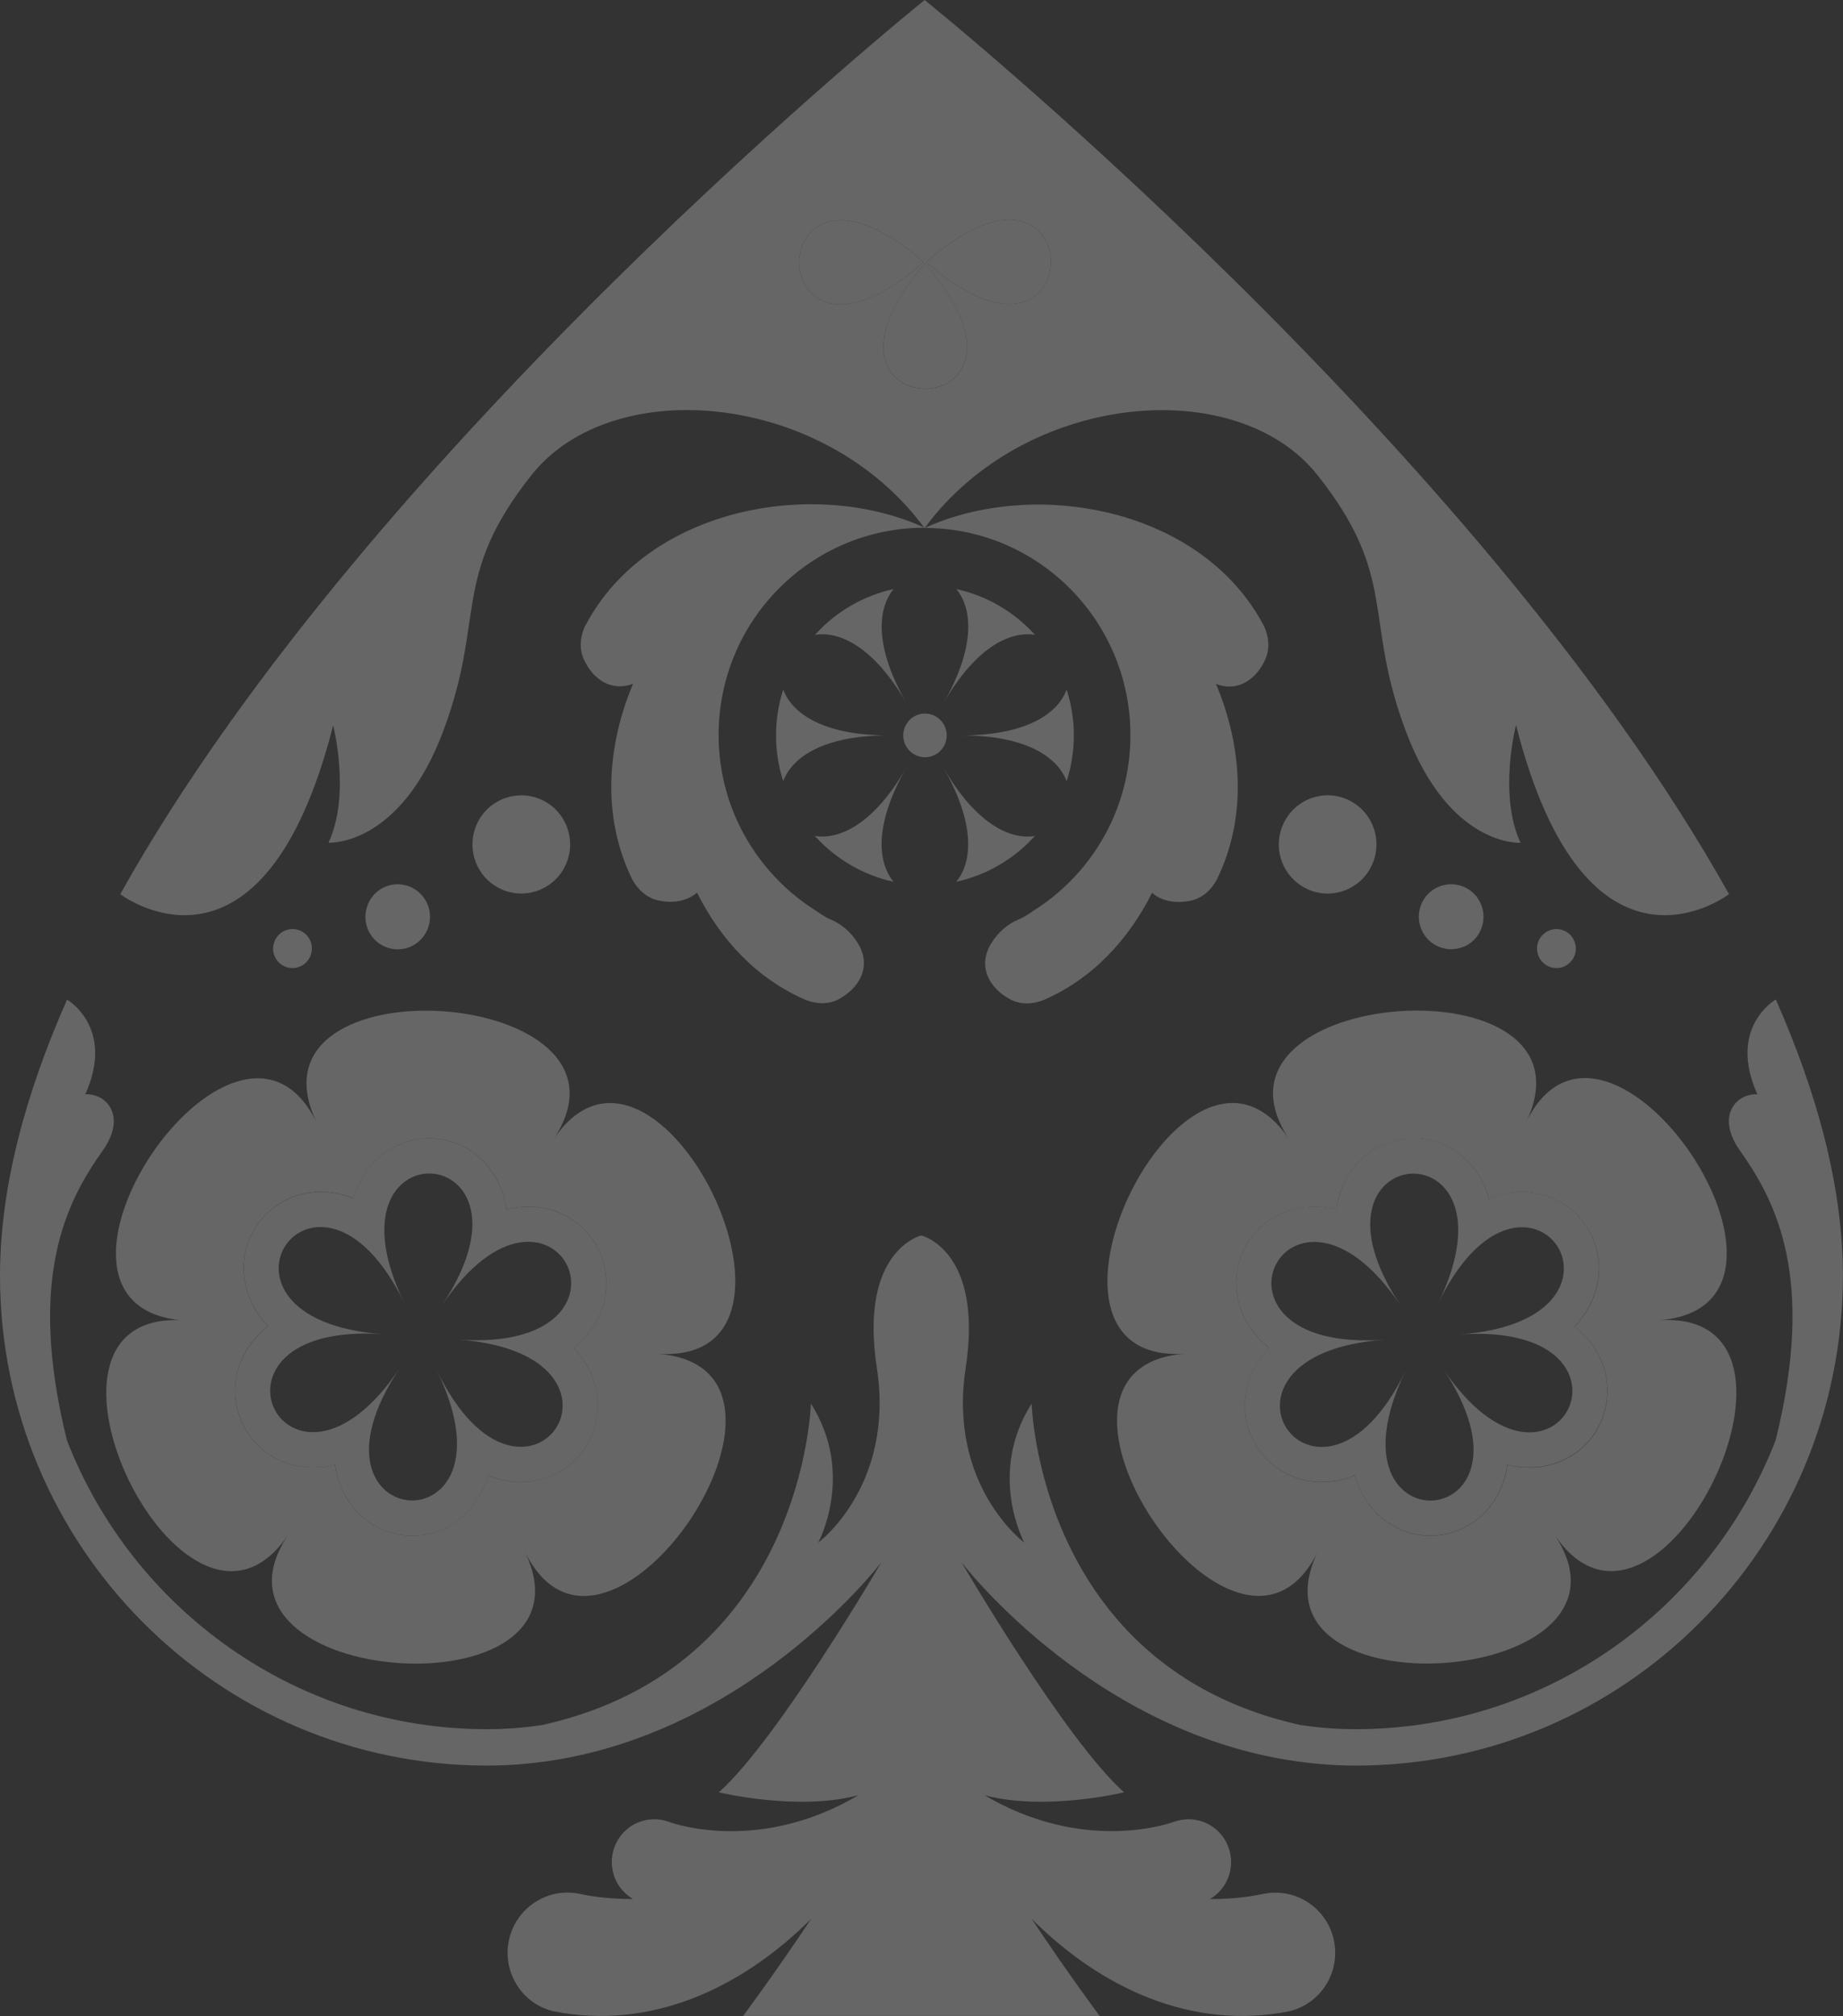<svg width="1111" height="1215" viewBox="0 0 1111 1215" fill="none" xmlns="http://www.w3.org/2000/svg">
<rect x="0" y="0" width="1111" height="1215" fill="#333333" stroke="none"/>
<g style="mix-blend-mode:soft-light" opacity="0.25">
<path d="M556.832 157.965C456.939 246.019 456.449 70.471 556.832 157.965ZM557.602 157.194C644.676 56.321 470.039 56.741 557.602 157.194ZM621.349 135.618C630.735 140.872 634.658 151.87 633.187 161.958C630.245 182.272 605.307 198.944 558.373 157.965C588.285 131.626 609.3 128.824 621.349 135.618ZM557.602 158.805C645.236 259.258 470.529 259.679 557.602 158.805ZM200.763 436.837C200.763 436.837 211.621 478.728 198.031 507.869C198.031 507.869 240.622 510.601 266.891 441.391C293.16 372.18 271.445 348.153 320.34 286.368C369.306 224.583 496.938 236.212 557.252 318.171C625.832 318.171 681.452 374.072 681.452 443.072C681.452 487.624 658.195 526.642 623.24 548.708C619.037 551.651 615.955 553.332 614.904 553.752L614.484 553.962C607.899 556.554 601.734 561.598 597.531 568.533C588.845 582.753 596.831 595.713 608.739 602.157C614.764 605.45 621.979 605.45 628.704 602.858C658.476 590.109 680.331 566.291 694.482 538.061C700.506 543.385 709.332 544.575 717.739 542.824C724.393 541.423 729.927 536.73 733.43 530.285C751.923 492.808 748.911 449.937 733.01 412.179C746.67 417.433 757.738 408.887 762.851 397.118C765.583 390.814 764.953 383.599 761.801 377.014C724.113 305.702 623.38 287.979 557.392 318.241C617.706 236.212 745.409 224.653 794.304 286.438C843.27 348.223 821.484 372.25 847.753 441.461C874.022 510.671 916.613 507.939 916.613 507.939C903.023 478.798 913.881 436.907 913.881 436.907C956.472 604.539 1042.28 538.901 1042.28 538.901C891.465 268.715 557.392 0 557.392 0C557.392 0 223.32 268.715 72.5 538.901C72.5 538.901 158.312 604.539 200.903 436.907L200.763 436.837Z" fill="white"/>
<path d="M352.845 376.883C349.693 383.468 349.132 390.683 351.794 396.987C356.908 408.756 367.976 417.302 381.636 412.048C365.734 449.806 362.722 492.677 381.216 530.154C384.718 536.529 390.182 541.222 396.907 542.693C405.313 544.515 414.14 543.254 420.164 537.93C434.314 566.23 456.17 589.978 485.942 602.727C492.737 605.319 499.952 605.319 505.906 602.026C517.815 595.512 525.801 582.552 517.114 568.402C512.841 561.467 506.677 556.493 500.162 553.901L499.742 553.691C498.621 553.271 495.609 551.52 491.406 548.578C456.52 526.441 433.193 487.493 433.193 442.941C433.193 373.941 488.814 318.04 557.394 318.04C491.336 287.778 390.672 305.571 352.985 376.813L352.845 376.883Z" fill="white"/>
<path d="M165.531 567.195C163.08 573.22 165.882 580.085 171.836 582.536C177.79 584.988 184.655 582.186 187.107 576.162C189.559 570.137 186.757 563.272 180.803 560.821C174.848 558.369 167.983 561.171 165.531 567.195Z" fill="white"/>
<path d="M221.782 545.075C217.649 555.092 222.343 566.51 232.29 570.643C242.237 574.776 253.655 570.013 257.718 560.066C261.851 550.049 257.158 538.63 247.211 534.427C237.263 530.294 225.845 534.988 221.782 545.005V545.075Z" fill="white"/>
<path d="M287.067 497.556C280.832 512.687 287.978 529.99 302.968 536.224C317.959 542.529 335.192 535.314 341.426 520.253C347.661 505.122 340.516 487.819 325.525 481.585C310.534 475.35 293.301 482.495 287.067 497.556Z" fill="white"/>
<path d="M942.742 582.536C948.696 580.015 951.568 573.15 949.047 567.195C946.595 561.171 939.73 558.369 933.776 560.821C927.821 563.343 924.949 570.207 927.471 576.162C929.923 582.186 936.788 584.988 942.742 582.536Z" fill="white"/>
<path d="M882.288 570.643C892.236 566.51 896.929 555.022 892.796 545.005C888.663 534.988 877.245 530.294 867.298 534.427C857.35 538.56 852.657 550.048 856.79 559.996C860.923 570.013 872.341 574.706 882.218 570.573L882.288 570.643Z" fill="white"/>
<path d="M811.607 536.242C826.598 530.008 833.743 512.635 827.508 497.574C821.274 482.443 804.041 475.298 789.051 481.602C774.06 487.907 766.914 505.21 773.149 520.27C779.383 535.331 796.616 542.547 811.607 536.242Z" fill="white"/>
<path d="M642.994 470.81C645.796 462.124 647.337 452.807 647.337 443.21C647.337 433.613 645.796 424.296 642.994 415.61C637.74 429.83 619.107 443.21 579.668 443.21C619.037 443.21 637.67 456.59 642.994 470.81Z" fill="white"/>
<path d="M491.195 382.621C506.116 380.169 526.851 389.766 546.535 423.951C526.851 389.626 529.023 366.719 538.69 355.021C520.056 359.083 503.594 368.961 491.265 382.621H491.195Z" fill="white"/>
<path d="M623.942 382.621C611.543 368.961 595.151 359.083 576.518 355.021C586.115 366.719 588.356 389.626 568.672 423.951C588.286 389.766 609.091 380.169 624.012 382.621H623.942Z" fill="white"/>
<path d="M491.195 503.811C503.594 517.471 519.986 527.348 538.62 531.411C529.023 519.713 526.781 496.736 546.465 462.481C526.851 496.666 506.046 506.263 491.125 503.811H491.195Z" fill="white"/>
<path d="M472.144 415.61C469.342 424.296 467.801 433.613 467.801 443.21C467.801 452.807 469.342 462.124 472.144 470.81C477.398 456.59 496.031 443.21 535.47 443.21C496.101 443.21 477.398 429.83 472.144 415.61Z" fill="white"/>
<path d="M623.942 503.811C609.021 506.263 588.286 496.666 568.602 462.481C588.286 496.736 586.114 519.713 576.447 531.411C595.081 527.348 611.543 517.471 623.872 503.811H623.942Z" fill="white"/>
<path d="M557.603 456.378C564.819 456.378 570.703 450.494 570.703 443.209C570.703 435.923 564.819 430.039 557.603 430.039C550.388 430.039 544.504 435.923 544.504 443.209C544.504 450.494 550.388 456.378 557.603 456.378Z" fill="white"/>
<path d="M556.834 157.975C456.941 246.029 456.451 70.482 556.834 157.975Z" fill="white"/>
<path d="M557.603 157.114C644.676 56.241 470.039 56.661 557.603 157.114Z" fill="white"/>
<path d="M557.604 158.74C645.238 259.193 470.531 259.613 557.604 158.74Z" fill="white"/>
<path d="M633.189 161.969C634.66 151.882 630.668 140.884 621.351 135.63C609.302 128.835 588.287 131.637 558.375 157.976C605.379 198.956 630.247 182.284 633.189 161.969Z" fill="white"/>
<path d="M213.232 722.354C214.913 716.469 217.154 711.846 219.326 708.413C228.082 694.403 242.793 685.997 258.765 685.997C275.787 685.997 291.408 695.594 299.604 711.005C301.846 715.278 304.158 721.233 305.278 728.798C310.112 727.607 314.595 727.187 318.518 727.187C344.857 727.187 365.452 747.502 365.452 773.351C365.452 787.501 359.077 801.721 345.698 812.229C356.486 823.437 360.689 836.677 360.268 848.725C359.428 873.663 339.043 893.208 313.965 893.208C308.711 893.208 301.776 892.367 294 889.215C292.319 895.099 290.077 899.722 287.906 903.155C279.219 917.165 264.439 925.571 248.467 925.571C231.445 925.571 215.823 915.974 207.627 900.563C205.386 896.29 203.074 890.336 201.953 882.77C197.12 883.961 192.637 884.381 188.714 884.381C171.481 884.381 156.21 875.695 147.874 861.194C139.538 846.764 139.678 829.321 148.084 814.611C150.676 810.127 154.809 804.523 161.534 799.269C150.746 788.061 146.543 774.752 146.893 762.773C147.734 737.835 168.119 718.291 193.197 718.291C198.451 718.291 205.386 719.131 213.161 722.283L213.232 722.354ZM111.167 795.767C0.347 787.991 111.658 1017.41 173.793 924.871C111.658 1017.48 364.962 1035.27 316.276 934.888C364.962 1035.27 506.955 823.647 396.134 815.871C506.955 823.647 395.644 594.23 333.509 686.838C395.644 594.301 142.34 576.438 191.025 676.821C142.34 576.438 0.347 788.061 111.167 795.837V795.767Z" fill="white"/>
<path d="M922.01 884.399C918.018 884.399 913.604 883.979 908.771 882.788C907.72 890.354 905.408 896.308 903.097 900.581C894.971 915.992 879.279 925.589 862.257 925.589C846.285 925.589 831.505 917.183 822.818 903.173C820.717 899.74 818.405 895.117 816.724 889.233C808.948 892.385 802.013 893.226 796.759 893.226C771.681 893.226 751.367 873.682 750.456 848.814C750.036 836.835 754.309 823.595 765.026 812.317C752.417 802.37 745.272 788.289 745.272 773.439C745.272 747.52 765.937 727.275 792.276 727.275C796.269 727.275 800.682 727.695 805.516 728.886C806.567 721.321 808.878 715.367 811.19 711.093C819.316 695.682 835.007 686.085 852.03 686.085C868.001 686.085 882.782 694.491 891.538 708.502C893.64 711.934 895.952 716.557 897.633 722.442C905.408 719.289 912.343 718.449 917.597 718.449C942.675 718.449 963.06 737.993 963.901 762.931C964.321 774.91 960.048 788.149 949.26 799.428C962.71 809.935 969.015 824.156 969.015 838.306C969.015 864.225 948.35 884.469 922.01 884.469V884.399ZM919.769 676.768C968.454 576.386 715.15 594.249 777.285 686.786C715.15 594.249 603.909 823.595 714.66 815.82C603.839 823.595 745.833 1035.22 794.518 934.836C745.833 1035.22 999.136 1017.43 937.001 924.819C999.136 1017.43 1110.38 787.939 999.627 795.715C1110.45 787.939 968.454 576.246 919.769 676.698V676.768Z" fill="white"/>
<path d="M869.68 824.5C937.489 925.583 794.165 935.671 847.334 826.111C794.165 935.671 713.817 815.954 834.795 807.407C713.817 815.954 776.792 686.079 844.602 787.163C776.792 686.079 920.116 675.992 866.948 785.551C920.116 675.992 1000.46 795.779 879.487 804.255C1000.46 795.779 937.489 925.583 869.68 824.57V824.5ZM968.942 838.23C968.942 824.08 962.567 809.859 949.188 799.352C959.975 788.143 964.178 774.834 963.828 762.855C962.988 737.917 942.603 718.373 917.525 718.373C912.271 718.373 905.336 719.213 897.56 722.366C895.879 716.481 893.637 711.858 891.466 708.426C882.709 694.415 867.999 686.009 852.027 686.009C835.005 686.009 819.383 695.606 811.187 711.017C808.946 715.29 806.634 721.245 805.513 728.81C800.68 727.619 796.196 727.199 792.274 727.199C765.934 727.199 745.27 747.514 745.27 773.363C745.27 788.284 752.415 802.294 765.024 812.241C754.236 823.449 750.033 836.689 750.453 848.737C751.294 873.676 771.679 893.15 796.757 893.15C802.011 893.15 808.946 892.309 816.721 889.157C818.403 895.041 820.644 899.664 822.816 903.097C831.502 917.107 846.283 925.513 862.254 925.513C879.277 925.513 894.898 915.916 903.024 900.505C905.266 896.232 907.577 890.278 908.698 882.712C913.532 883.903 918.015 884.323 921.938 884.323C948.277 884.323 968.942 864.009 968.942 838.16V838.23Z" fill="white"/>
<path d="M243.776 785.481C190.607 675.922 334.001 686.009 266.122 787.093C333.931 686.009 396.907 815.884 275.929 807.337C396.907 815.884 316.558 935.601 263.39 826.041C316.558 935.601 173.234 925.513 241.044 824.43C173.234 925.513 110.259 795.639 231.237 804.115C110.259 795.639 190.607 675.852 243.776 785.411V785.481ZM146.965 762.785C146.545 774.764 150.818 788.003 161.606 799.282C154.951 804.535 150.748 810.139 148.156 814.623C139.68 829.333 139.61 846.706 147.946 861.206C156.282 875.707 171.553 884.393 188.786 884.393C192.779 884.393 197.192 883.973 202.025 882.782C203.076 890.348 205.388 896.302 207.699 900.575C215.825 915.986 231.517 925.583 248.539 925.583C264.511 925.583 279.291 917.177 287.978 903.167C290.079 899.734 292.391 895.111 294.072 889.227C301.848 892.379 308.783 893.22 314.037 893.22C339.115 893.22 359.43 873.676 360.34 848.737C360.761 836.759 356.487 823.519 345.7 812.241C359.149 801.733 365.454 787.513 365.454 773.363C365.454 747.444 344.789 727.199 318.45 727.199C314.457 727.199 310.044 727.62 305.21 728.81C304.159 721.245 301.848 715.29 299.536 711.017C291.41 695.606 275.719 686.009 258.696 686.009C242.725 686.009 227.944 694.415 219.258 708.426C217.156 711.858 214.845 716.481 213.163 722.366C205.388 719.213 198.453 718.373 193.199 718.373C168.121 718.373 147.736 737.917 146.895 762.855L146.965 762.785Z" fill="white"/>
<path d="M1070.38 602.432C1070.38 602.432 1041.24 619.104 1059.38 659.524C1046.63 658.823 1034.16 672.623 1048.87 693.428C1070.31 723.76 1094.83 769.714 1070.38 868.065C1030.8 969.849 932.237 1042.14 817.143 1042.14C805.795 1042.14 794.797 1041.23 784.149 1039.69C625.834 1004.73 621.912 845.859 621.912 845.859C594.942 888.38 617.498 929.71 617.498 929.71C617.498 929.71 571.265 895.525 582.123 824.493C592.981 753.462 555.363 744.565 555.363 744.565C555.363 744.565 517.676 753.462 528.604 824.493C539.462 895.595 493.228 929.71 493.228 929.71C493.228 929.71 515.785 888.38 488.815 845.859C488.815 845.859 484.822 1004.8 326.577 1039.69C315.929 1041.23 304.931 1042.14 293.583 1042.14C178.49 1042.14 79.928 969.849 40.349 868.065C15.972 769.714 40.419 723.69 61.925 693.428C76.636 672.623 64.167 658.823 51.417 659.524C69.561 619.174 40.419 602.432 40.419 602.432C15.131 659.664 0 715.985 0 768.873C0 931.881 131.485 1064.07 293.583 1064.07C293.723 1064.07 293.793 1064.07 293.933 1064.07C297.926 1064.07 301.849 1063.93 305.772 1063.79C308.714 1063.65 311.656 1063.44 314.528 1063.16C315.299 1063.16 316.14 1063.02 316.98 1062.95C448.115 1050.9 531.406 941.408 531.406 941.408C531.406 941.408 468.71 1048.73 433.335 1080.18C433.335 1080.18 480.759 1091.74 517.466 1081.93C458.973 1116.47 408.327 1099.79 403.563 1098.11L403.213 1097.97C397.188 1095.8 390.323 1095.8 383.949 1098.67C370.989 1104.49 365.245 1119.76 371.059 1132.79C373.371 1137.9 377.084 1141.82 381.567 1144.49C364.685 1144.49 353.407 1142.24 350.885 1141.68H350.815L350.254 1141.54C341.428 1139.51 331.901 1140.7 323.495 1145.82C306.402 1156.11 300.869 1178.46 311.166 1195.62C316.35 1204.31 324.546 1209.98 333.652 1212.15C392.635 1223.78 447.135 1198.14 488.955 1156.46C466.259 1190.51 447.975 1214.96 447.975 1214.96H662.891C662.891 1214.96 644.608 1190.51 621.912 1156.46C663.732 1198.14 718.232 1223.78 777.214 1212.15C786.251 1209.98 794.517 1204.24 799.701 1195.62C809.998 1178.46 804.464 1156.11 787.372 1145.82C779.036 1140.77 769.439 1139.58 760.612 1141.61C760.612 1141.61 760.402 1141.61 760.052 1141.68C757.53 1142.24 746.252 1144.56 729.37 1144.49C733.853 1141.89 737.566 1137.9 739.877 1132.79C745.692 1119.76 739.877 1104.49 726.988 1098.67C720.683 1095.8 713.818 1095.8 707.724 1097.97C707.724 1097.97 707.584 1097.97 707.374 1098.04C702.61 1099.79 651.963 1116.4 593.471 1081.93C630.178 1091.74 677.602 1080.18 677.602 1080.18C642.226 1048.73 579.531 941.408 579.531 941.408C579.531 941.408 662.821 1050.9 793.957 1062.95C794.727 1063.02 795.568 1063.09 796.408 1063.16C799.35 1063.37 802.223 1063.65 805.165 1063.79C809.088 1064 813.01 1064.07 817.003 1064.07C817.143 1064.07 817.213 1064.07 817.354 1064.07C979.521 1064.07 1110.94 931.881 1110.94 768.873C1110.94 715.985 1095.81 659.664 1070.52 602.432H1070.38Z" fill="white"/>
</g>
</svg>
